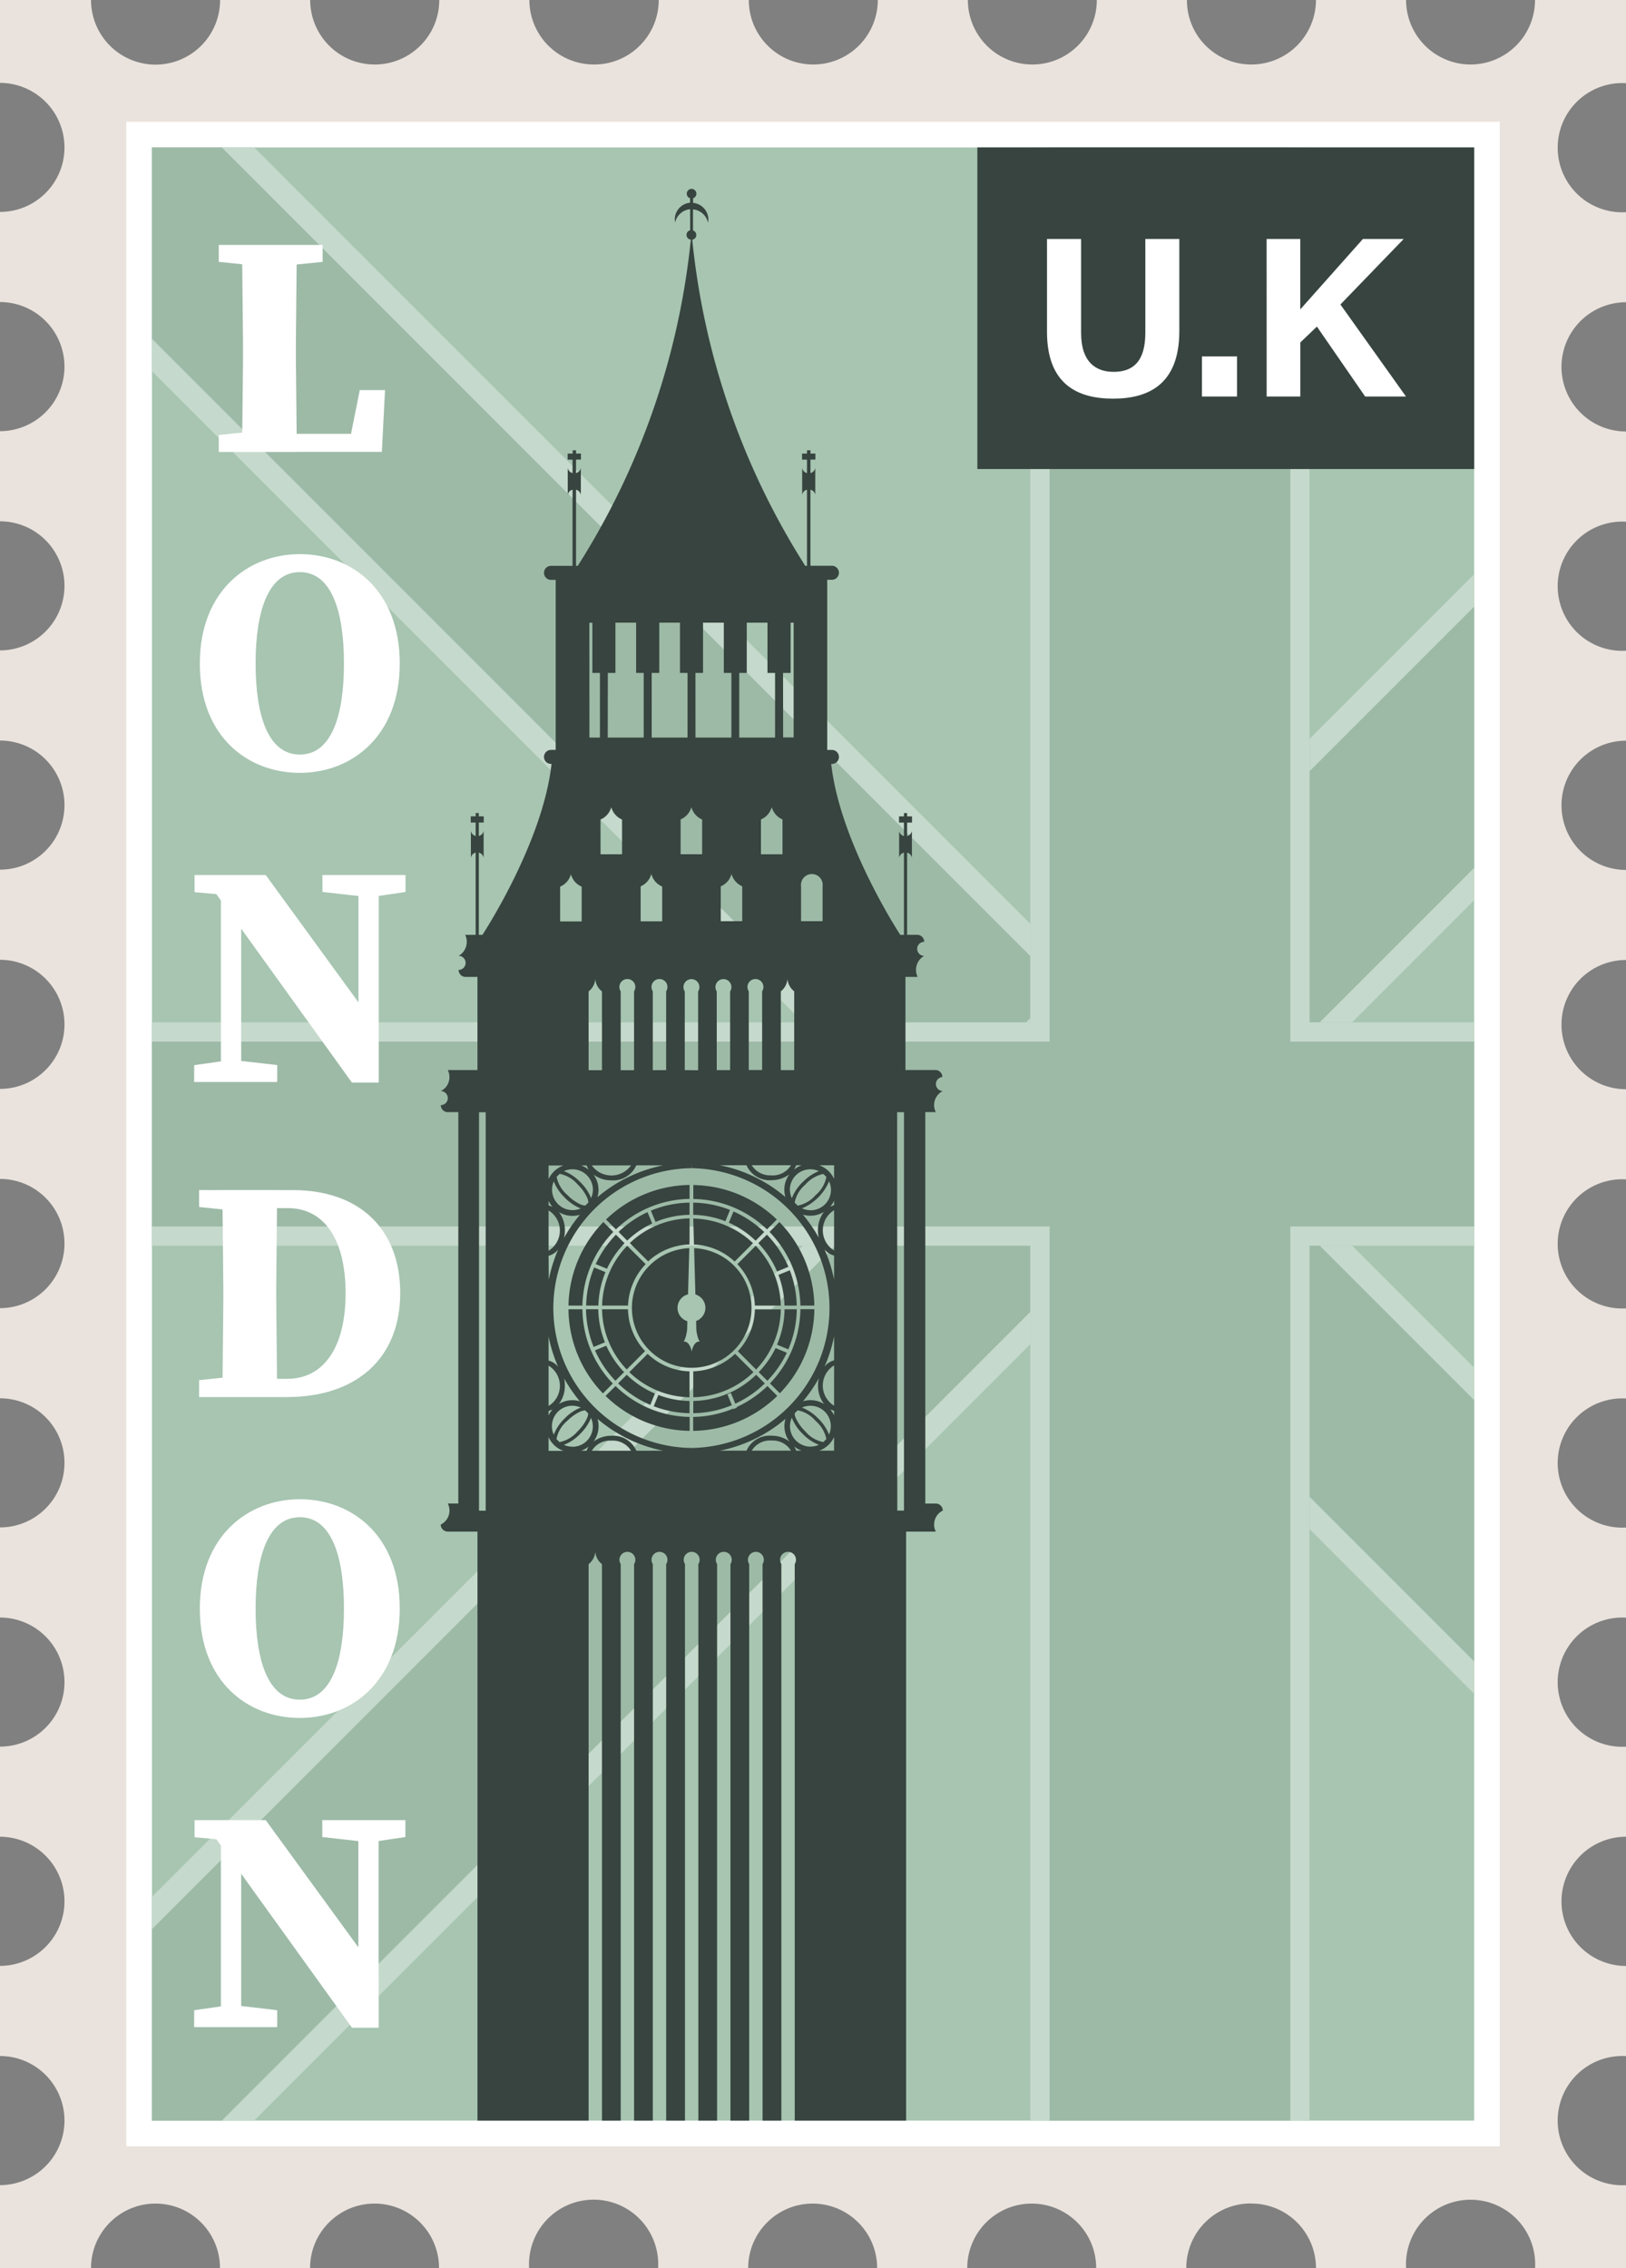 <svg xmlns="http://www.w3.org/2000/svg" xmlns:v="https://vecta.io/nano" width="72.984" height="101.772"><rect width="100%" height="100%" fill="#808080" stroke="none"/><path d="M37.782 37.113c-.038.186.379 4.622.344 4.808.015.215.048.427.1.636l.04-1.268 1.436-3.044c.047-.493-1.885-1.003-1.92-1.132zm21.345 36.95c.019.3-.2 7.4-.186 7.7.018.257-.049.706-.055 1.019l-.02-2.031-.766-4.875c-.025-.794 1.01-1.603 1.027-1.813zM30.803 6.275c.019.3-.2 7.4-.183 7.7.016.259-.047.708-.057 1.02l-.02-2.031-.767-4.878c-.023-.789 1.012-1.603 1.027-1.811z" fill="#485754"></path><path d="M56.169 98.876a2.9 2.9 0 0 1 2.9 2.9h4.044a2.9 2.9 0 0 1 4.394-2.653 2.9 2.9 0 0 1 1.396 2.653h4.085v-3.725a2.9 2.9 0 0 1-2.653-4.394 2.9 2.9 0 0 1 2.653-1.396v-4.044a2.9 2.9 0 0 1-2.511-4.35 2.9 2.9 0 0 1 2.511-1.45v-4.04a2.9 2.9 0 0 1-2.653-4.394 2.9 2.9 0 0 1 2.653-1.396v-4.044a2.9 2.9 0 0 1-2.653-4.394 2.9 2.9 0 0 1 2.653-1.396V58.71a2.9 2.9 0 0 1-2.653-4.394 2.9 2.9 0 0 1 2.653-1.396v-4.044a2.9 2.9 0 0 1 0-5.8v-4.04a2.9 2.9 0 0 1-2.511-4.35 2.9 2.9 0 0 1 2.511-1.45V29.2a2.9 2.9 0 0 1-2.653-4.394 2.9 2.9 0 0 1 2.653-1.396v-4.048a2.9 2.9 0 1 1 0-5.8v-4.04a2.9 2.9 0 0 1-2.653-4.394 2.9 2.9 0 0 1 2.653-1.396V0H68.9c0 .768-.305 1.504-.848 2.046s-1.279.848-2.046.848A2.9 2.9 0 0 1 63.112 0h-4.044a2.9 2.9 0 0 1-2.9 2.894c-.768.001-1.505-.303-2.049-.846S53.274.768 53.275 0h-4.044c0 1.598-1.296 2.894-2.894 2.894-.768 0-1.504-.305-2.046-.848S43.443.768 43.443 0H39.4c0 .769-.306 1.506-.85 2.048s-1.282.847-2.05.846C34.903 2.892 33.61 1.597 33.61 0h-4.043c0 1.598-1.296 2.894-2.894 2.894a2.9 2.9 0 0 1-2.057-.842A2.9 2.9 0 0 1 23.761 0h-4.044c0 1.598-1.296 2.894-2.894 2.894-.769.001-1.506-.303-2.05-.846s-.85-1.28-.85-2.048H9.879a2.9 2.9 0 0 1-.849 2.051 2.9 2.9 0 0 1-2.051.849A2.9 2.9 0 0 1 4.086 0H0v3.719a2.9 2.9 0 0 1 2.894 2.9C2.892 8.216 1.597 9.509 0 9.509v4.044a2.9 2.9 0 0 1 2.894 2.9A2.9 2.9 0 0 1 0 19.348v4.044c.768 0 1.504.305 2.046.848s.848 1.279.848 2.046A2.9 2.9 0 0 1 0 29.185v4.044c.769 0 1.506.306 2.048.85s.847 1.282.846 2.05-.305 1.504-.848 2.046-1.279.848-2.046.848v4.044a2.9 2.9 0 0 1 2.894 2.9C2.893 47.565 1.598 48.86 0 48.86v4.04c.769 0 1.506.306 2.049.851s.847 1.283.845 2.052A2.9 2.9 0 0 1 0 58.7v4.044c.769 0 1.507.306 2.05.851s.847 1.284.844 2.053C2.891 67.244 1.596 68.537 0 68.537v4.044a2.9 2.9 0 0 1 2.05.852 2.9 2.9 0 0 1 .844 2.054C2.89 77.083 1.596 78.374 0 78.374v4.044a2.9 2.9 0 0 1 2.894 2.9A2.9 2.9 0 0 1 0 88.213v4.044c.768 0 1.504.305 2.046.848s.848 1.279.848 2.046A2.9 2.9 0 0 1 0 98.051v3.722h4.086c0-1.598 1.296-2.894 2.894-2.894s2.894 1.296 2.894 2.894h4.044c0-1.598 1.296-2.894 2.894-2.894s2.894 1.296 2.894 2.894h4.044a2.9 2.9 0 0 1 4.394-2.653 2.9 2.9 0 0 1 1.396 2.653h4.043c0-1.598 1.296-2.894 2.894-2.894s2.894 1.296 2.894 2.894h4.044c0-1.598 1.296-2.894 2.894-2.894s2.894 1.296 2.894 2.894h4.044c-.002-.773.306-1.515.855-2.06s1.293-.847 2.066-.84z" fill="#eae3dd"></path><path fill="#a7c5b1" d="M6.245 6.039h60.499v89.692H6.245z"></path><path d="M66.169 6.615v88.54H6.82V6.615h59.349m1.15-1.15H5.67v90.84h61.648z" fill="#fff"></path><path d="M46.06 45.875l.186-.186V42.9L9.96 6.615H6.819v8.591l30.669 30.669zm12.72 10.02v11.27l7.388 7.388V62.821l-6.926-6.926z" fill="#9dbaa7"></path><path d="M59.242 55.895l6.926 6.926v-1.449l-5.477-5.477zM46.246 41.451L11.409 6.615H9.96L46.246 42.9zm-8.758 4.423L6.819 15.205v1.449l29.22 29.22zM58.78 68.615l7.388 7.388v-1.449l-7.388-7.388z" fill="#c5d9cc"></path><path d="M58.78 45.874h.462l6.926-6.926V27.217l-7.388 7.39zM46.246 55.895h-8.758L6.819 86.564v8.591H9.96L46.246 58.87z" fill="#9dbaa7"></path><path d="M46.246 45.874v-.186l-.186.186zm14.445 0l5.477-5.477v-1.449l-6.926 6.926zm-1.911-11.27l7.388-7.387v-1.45l-7.388 7.388zM46.246 58.87L9.96 95.155h1.449l34.837-34.836zm-10.207-2.975l-29.22 29.22v1.449l30.669-30.669z" fill="#c5d9cc"></path><path d="M47.109 55.033v40.123h10.808V55.033h8.251v-8.3h-8.251V6.615H47.109v40.123H6.819v8.3z" fill="#9dbaa7"></path><path d="M58.779 67.166v-11.27h7.388v-.863h-8.251v40.123H47.109V55.033H6.819v.863h39.427v39.26h12.533v-27.99zm-11.67-20.428V6.615h-.863v39.26H6.819v.863zm10.808 0h8.251v-.863H58.78V6.615h-.863z" fill="#c5d9cc"></path><path fill="#37443f" d="M43.869 6.615h22.3v14.431h-22.3z"></path><path d="M16.085 90.077l.91.91v-9.315h-.91zm-1.618-7.646l1.9.213h.395l1.434-.213v-.759h-3.73zM9.915 90.96h.91v-8.518l-.91-.77zm5.883.027h1.2v-2.354l-5.071-6.961H8.733v.77l1.533.135-.809-.4zm-7.085-.027h3.73v-.759l-1.82-.213h-.4l-1.506.213zm4.745-23.687c-2.32 0-4.489 1.647-4.489 4.907 0 3.294 2.157 4.907 4.489 4.907s4.485-1.647 4.485-4.907c0-3.299-2.17-4.907-4.485-4.907zm-1.985 4.907c0-2.335.563-4.1 1.986-4.1s1.98 1.763 1.98 4.1-.558 4.087-1.98 4.087-1.986-1.742-1.986-4.087zm-.262-9.492h1.674c3.09 0 5.079-1.719 5.079-4.669 0-2.858-1.814-4.618-4.827-4.618h-1.926v.809h1.707c1.592 0 2.594 1.336 2.594 3.824 0 2.451-1 3.836-2.619 3.836h-1.682zm-.222-.971l-2.052.212v.759h2.274v-.971zm0-7.345h.222V53.4H8.937v.76zm-.964 3.886l-.043 4.429h2.459l-.042-4.439v-.465l.042-4.384h-2.46l.043 4.384zm6.066-10.59l.91.911v-9.316h-.91zm-1.618-7.644l1.9.212h.4l1.429-.212v-.76h-3.73zm-4.558 8.527h.91v-8.517l-.91-.77zm5.883.028h1.2v-2.355l-5.071-6.961H8.733v.771l1.533.135-.809-.4zm-7.085-.028h3.73v-.759l-1.82-.209h-.4l-1.506.212zm4.745-23.687c-2.32 0-4.489 1.649-4.489 4.908 0 3.294 2.157 4.907 4.489 4.907s4.485-1.649 4.485-4.907c0-3.294-2.165-4.908-4.485-4.908zm-1.985 4.908c0-2.335.563-4.1 1.986-4.1s1.98 1.763 1.98 4.1-.558 4.087-1.98 4.087-1.986-1.742-1.986-4.087zm4.676-12.267l-.555 2.77 1.078-.809h-4.577v.809h5.045l.142-2.77zm-5.241-2.131v.818l-.043 4.087h2.458l-.042-4.161v-.744l.042-4.384h-2.459l.044 4.385zm.964-3.412h.518l2.092-.212v-.76H9.82v.76zm0 7.345l-2.052.212v.76h2.275v-.972z" fill="#fff"></path><g fill="#37443f"><path d="M19.782 68.41c.001.173.141.313.314.315h1.336v26.43h4.988V70.184c.174-.134.283-.335.3-.554.017.219.126.42.3.554v24.971h.841V70.184c-.096-.149-.068-.347.066-.463s.334-.116.468 0 .162.314.066.463v24.971h.841V70.184c-.096-.149-.068-.347.066-.463s.334-.116.468 0 .162.314.066.463v24.971h.844V70.184c-.096-.149-.068-.347.066-.463s.334-.116.468 0 .162.314.066.463v24.971h.841V70.184c-.096-.149-.068-.347.066-.463s.334-.116.468 0 .162.314.066.463v24.971h.841V70.184c-.096-.149-.068-.347.066-.463s.334-.116.468 0 .162.314.066.463v24.971h.844V70.184c-.096-.149-.068-.347.066-.463s.334-.116.468 0 .162.314.066.463v24.971h5v-26.43h1.332a.7.7 0 0 1 .314-.944c-.001-.173-.141-.313-.314-.315h-.472V49.902h.472a.7.7 0 0 1 .314-.945c-.168-.003-.304-.137-.309-.305s.123-.31.29-.324c0-.166-.129-.304-.295-.315h-1.362v-4.178h.546c-.166-.343-.037-.756.295-.944-.174 0-.315-.141-.315-.315s.141-.315.315-.315c0-.166-.129-.304-.295-.315h-.472v-3.688a.3.3 0 0 1 .216.229h0v-1.2h0a.3.3 0 0 1-.216.229v-.605h.221v-.278h-.221v-.148h-.142v.148h-.221v.278h.221v.605c-.11-.028-.194-.117-.216-.229h0v1.2h0a.3.3 0 0 1 .216-.229v3.691h-.164s-2.707-4.119-3.1-7.669h.03c.174 0 .315-.141.315-.315s-.141-.315-.315-.315h-.21v-7.634h.21c.174 0 .315-.141.315-.315s-.141-.315-.315-.315h-.962v-3.414c.11.028.194.117.216.228h0V21h0c-.022.112-.106.201-.216.229v-.607h.221v-.27h-.221v-.146h-.156v.148h-.221v.27h.221v.605c-.11-.028-.194-.117-.216-.229h0v1.2h0c.022-.111.106-.2.216-.228v3.418h-.078a33.52 33.52 0 0 1-5.072-14.634c.098-.015.173-.095.181-.194s-.053-.19-.147-.221v-.945c.334.029.609.276.674.605l.015-.146c0-.39-.298-.715-.686-.751v-.208c.101-.033.163-.135.146-.239s-.107-.182-.213-.182-.196.077-.213.182.045.206.146.239v.2c-.388.036-.686.361-.686.751l.015.146c.065-.329.34-.576.674-.605v.944c-.102.025-.17.119-.163.223s.089.188.193.198a33.6 33.6 0 0 1-5.075 14.638h-.078v-3.419c.11.028.194.117.216.228h0V21h0c-.022.112-.106.201-.216.229v-.607h.221v-.27h-.221v-.146h-.15v.148h-.226v.27h.22v.605c-.11-.028-.194-.117-.216-.229h0v1.2h0c.022-.111.106-.2.216-.228v3.418h-.966c-.113 0-.217.06-.273.157s-.056.218 0 .315.16.158.273.157h.209v7.63h-.209c-.113 0-.217.06-.273.157s-.056.218 0 .315.16.158.273.157h.022c-.387 3.549-3.1 7.669-3.1 7.669h-.163v-3.691a.3.3 0 0 1 .216.229h0v-1.2h0a.3.3 0 0 1-.216.229v-.605h.221v-.278h-.221v-.148h-.142v.148h-.22v.278h.22v.605a.3.3 0 0 1-.214-.229h0v1.2h0a.3.3 0 0 1 .214-.229v3.691h-.47c.165.343.036.756-.295.944.174 0 .315.141.315.315s-.141.315-.315.315c0 .166.129.304.295.315h.551v4.179h-1.332a.7.7 0 0 1-.314.944c.174 0 .315.141.315.315s-.141.315-.315.315c0 .174.141.315.315.315h.472v17.56h-.472a.7.7 0 0 1-.314.944zm6.55-3.314h-.245a1.16 1.16 0 0 0 .338-.19.73.73 0 0 0-.093.19zm-.642-.181c-.131 0-.26-.028-.379-.082.274-.108.522-.275.726-.488.188-.182.341-.396.453-.632l.035-.094c.132.284.109.616-.06.88s-.462.422-.776.42zm-.375-3.075a6.64 6.64 0 0 0 .712 1.038 1.16 1.16 0 0 0-.944.124c.181-.238.276-.529.27-.828a1.43 1.43 0 0 0-.035-.338zm.375 1.239c.131 0 .261.028.38.082l-.094.036c-.237.111-.451.264-.632.453a2.05 2.05 0 0 0-.489.727.92.92 0 0 1 .836-1.3zm-.235.685a2 2 0 0 1 .582-.419.64.64 0 0 1 .229-.059l.135.135c-.004.079-.024.157-.058.229a2 2 0 0 1-.421.582 1.42 1.42 0 0 1-.809.477l-.135-.135a1.39 1.39 0 0 1 .48-.815zm1.109 1.334c.186-.304.525-.479.88-.454.355-.023.694.152.882.454zm2 0a1.14 1.14 0 0 0-1.115-.674 1.33 1.33 0 0 0-.809.262c.217-.292.284-.67.179-1.019a6.5 6.5 0 0 0 2.949 1.429zm2.472-.125a6.28 6.28 0 0 1-6.199-6.278 6.28 6.28 0 0 1 6.199-6.277h0l.007-.251v.251a6.28 6.28 0 0 1 6.189 6.288 6.28 6.28 0 0 1-6.211 6.267zm-5.951-10.587a1.16 1.16 0 0 0 .944.123 6.7 6.7 0 0 0-.712 1.038 1.41 1.41 0 0 0 .039-.334 1.32 1.32 0 0 0-.271-.829zm4.68-2.093a6.5 6.5 0 0 0-2.949 1.429c.105-.349.038-.727-.179-1.02a1.33 1.33 0 0 0 .809.262c.477.033.922-.237 1.115-.674zm-.464-4.272v-3.538c-.097-.15-.07-.348.065-.465s.335-.117.47 0 .162.316.065.465v3.536zm-.841 0h-.6v-3.538c-.097-.15-.07-.348.065-.465s.335-.117.47 0 .162.316.065.465zm-.135 4.272c-.203.284-.531.453-.881.453s-.678-.169-.881-.453zm-1.712 1.092c0 .131-.029.261-.084.38l-.035-.094a2.15 2.15 0 0 0-.453-.632c-.204-.214-.452-.381-.727-.489a.92.92 0 0 1 1.3.836zm-.683-.235c.175.167.317.364.421.582.034.071.054.149.058.228l-.135.135a.63.63 0 0 1-.229-.058 2 2 0 0 1-.582-.421 1.43 1.43 0 0 1-.479-.809l.135-.135c.317.063.604.233.812.48zm-.586.585c.182.188.396.341.632.453l.094.035a.92.92 0 0 1-1.213-1.213 2.05 2.05 0 0 0 .485.72zm5.392-5.717v-3.53c-.097-.15-.07-.348.065-.465s.335-.117.47 0 .162.316.065.465v3.536zm6.017 7.523a6.62 6.62 0 0 0-.713-1.038c.318.095.661.05.944-.123a1.32 1.32 0 0 0-.27.826 1.41 1.41 0 0 0 .038.331zm-.376-1.237A.9.9 0 0 1 36 54.22c.547-.23.983-.666 1.213-1.213.132.284.109.616-.06.88s-.462.422-.776.42zm.236-.683a1.43 1.43 0 0 1-.809.479l-.135-.135a1.4 1.4 0 0 1 .479-.809 1.47 1.47 0 0 1 .809-.48l.135.135c-.063.318-.232.604-.479.813zm-.582-.582a2.05 2.05 0 0 0-.489.727c-.055-.119-.085-.249-.088-.38a.92.92 0 0 1 1.3-.836c-.273.11-.519.278-.721.492zm-1.407-.3a.97.97 0 0 1-.882-.453h1.762a.96.96 0 0 1-.88.456zm-.415-4.725h-.6v-3.531c-.097-.15-.07-.348.065-.465s.335-.117.47 0 .162.316.065.465zm.415 4.942a1.33 1.33 0 0 0 .809-.262c-.217.293-.284.671-.179 1.02a6.5 6.5 0 0 0-2.949-1.429h1.2c.196.435.642.704 1.119.673zm-1.852-4.939h-.6v-3.53c-.097-.15-.07-.348.065-.465s.335-.117.47 0 .162.316.065.465zm4.216 14.984a1.16 1.16 0 0 0-.944-.124c.27-.322.509-.67.713-1.038a1.43 1.43 0 0 0-.039.334c-.005.297.089.586.268.823zm-.263.648c-.204-.214-.452-.381-.727-.489.348-.157.756-.082 1.026.187s.344.678.187 1.026a2.03 2.03 0 0 0-.488-.727zm.367.923l-.135.135a1.39 1.39 0 0 1-.809-.477 2 2 0 0 1-.421-.582c-.034-.072-.054-.15-.058-.229l.135-.135a1.4 1.4 0 0 1 .809.479 1.45 1.45 0 0 1 .479.809zm-3.583.522h-1.2a6.5 6.5 0 0 0 2.949-1.429c-.105.349-.038.727.179 1.019-.234-.173-.518-.265-.809-.262-.478-.034-.927.235-1.121.674zm.233 0a.95.95 0 0 1 .882-.454.96.96 0 0 1 .88.454zm1.995 0a.83.83 0 0 0-.093-.19 1.16 1.16 0 0 0 .338.19zm.64-.181a.92.92 0 0 1-.918-.918.93.93 0 0 1 .082-.379c.109.274.276.522.489.727.204.213.451.379.725.488-.119.054-.248.082-.379.082zm1.062.181h-.666c.295-.107.535-.328.666-.613zm0-1.584a1.14 1.14 0 0 0-.175-.27l.175.067zm0-.433a1.06 1.06 0 0 1 0-1.809zm0-2.035c-.169.045-.319.143-.429.278a6.51 6.51 0 0 0 .429-1.359zm0-3.622a6.5 6.5 0 0 0-.429-1.357.84.84 0 0 0 .429.276zm0-1.308a1.06 1.06 0 0 1 0-1.808zm0-2.035l-.175.067a1.13 1.13 0 0 0 .175-.27zm2.831-4.172h.306v17.878h-.3zm-2.831 2.383v.612a1.17 1.17 0 0 0-.666-.612zm-1.483-12.513a.49.49 0 0 1 .747-.48.49.49 0 0 1 .219.48v1.561h-.966zm.028 12.513a1.13 1.13 0 0 0-.338.19l.093-.19zm-.836-22.092h.34V27.94h.135v5.149h-.472zm.2 13.731a.78.78 0 0 0 .3.555v3.536h-.6v-3.535a.8.8 0 0 0 .3-.561zm-.225-7.154v1.561h-.966v-1.565a.84.84 0 0 0 .483-.554.84.84 0 0 0 .484.554zm-1.942-6.577h.338V27.94h.93v2.256h.34v2.9h-1.608zm.135 9.58v1.56h-.964v-1.564c.238-.101.416-.305.484-.554a.84.84 0 0 0 .483.554zm-2.1-9.58h.34V27.94h.933v2.256h.34v2.9h-1.612zm-.184 6.021a.84.84 0 0 0 .483.554v1.561h-.965v-1.563a.84.84 0 0 0 .483-.554zm-1.78-6.021h.34V27.94h.929v2.256h.34v2.9h-1.609zm-.013 9.031a.84.84 0 0 0 .484.554v1.561h-.967v-1.57c.236-.102.412-.306.479-.554zm-1.956-9.031h.341V27.94h.929v2.256h.34v2.9h-1.614zm-.329 6.577c.238-.101.416-.305.484-.554a.84.84 0 0 0 .483.554v1.561h-.966zm-.5-8.829h.135v2.252h.34v2.9h-.472zm-.034 16.541c.174-.134.283-.336.3-.555.017.219.126.421.3.555v3.536h-.6zm0 8a1.13 1.13 0 0 0-.338-.19h.245zm-1.278-12.7a.84.84 0 0 0 .484-.554.84.84 0 0 0 .483.554v1.561h-.967zm-.518 12.513h.666c-.295.106-.535.327-.666.612zm0 1.584a1.13 1.13 0 0 0 .175.27l-.175-.067zm0 .433a1.06 1.06 0 0 1 0 1.808zm0 2.034a.84.84 0 0 0 .429-.276 6.5 6.5 0 0 0-.422 1.359zm0 3.622a6.51 6.51 0 0 0 .429 1.359c-.11-.135-.26-.232-.429-.278zm0 1.308a1.06 1.06 0 0 1 0 1.809zm0 2.035l.175-.067a1.14 1.14 0 0 0-.175.27zm0 1.177a1.17 1.17 0 0 0 .666.613h-.666zM21.501 49.91h.3v17.878h-.3z"></path><path d="M35.927 58.583h.625a5.5 5.5 0 0 0-1.568-3.749l-.443.445a4.88 4.88 0 0 1 1.386 3.304zm-1.059-3.862a5.5 5.5 0 0 0-3.747-1.546v.625a4.88 4.88 0 0 1 3.305 1.364z"></path><path d="M32.715 54.863a4.16 4.16 0 0 1 1.2.809l.388-.388a4.8 4.8 0 0 0-1.379-.923zm1.846 7.213l.443.443a5.5 5.5 0 0 0 1.549-3.774h-.627a4.87 4.87 0 0 1-1.365 3.331zm-3.891-1.879c.1-.039.17-.5.17-.5l.011-.411a.63.63 0 0 1-.44-.615c.007-.28.2-.522.472-.591l.057-2.072c-1.46.059-2.605 1.275-2.575 2.736s1.222 2.63 2.683 2.63 2.654-1.169 2.683-2.63-1.115-2.677-2.575-2.736l.057 2.076c.26.077.442.313.449.584a.63.63 0 0 1-.417.608l.012.421s.066.46.168.5c-.283-.034-.377.4-.377.468-.001-.063-.095-.502-.378-.468z"></path><path d="M30.944 55.842l.007-.27v-.9c-1.001.02-1.958.415-2.681 1.107l.824.822a2.83 2.83 0 0 1 1.85-.759zm.206.001a2.84 2.84 0 0 1 1.825.764l.824-.822a4 4 0 0 0-2.681-1.107z"></path><path d="M32.768 54.293a4.68 4.68 0 0 0-1.653-.329v.547a4.18 4.18 0 0 1 1.444.288zm-1.817-.497v-.625a5.5 5.5 0 0 0-3.749 1.55l.445.443c.888-.858 2.069-1.347 3.304-1.368zm-4.305 6.644l.507-.209a4.16 4.16 0 0 1-.3-1.483h-.549a4.7 4.7 0 0 0 .342 1.692zm1.602 1.132a4 4 0 0 0 2.7 1.126v-1.163a2.83 2.83 0 0 1-1.879-.786z"></path><path d="M28.014 61.57a4.2 4.2 0 0 1-.8-1.186l-.507.209a4.73 4.73 0 0 0 .915 1.364zm1.329 1.53a4.72 4.72 0 0 0 1.608.313v-.549a4.12 4.12 0 0 1-1.4-.27z"></path><path d="M28.187 58.75h-1.163a4 4 0 0 0 1.107 2.7l.824-.824a2.83 2.83 0 0 1-.768-1.876zm2.931 2.784v1.163a4 4 0 0 0 2.7-1.126l-.824-.824a2.84 2.84 0 0 1-1.876.787z"></path><path d="M31.118 63.413a4.69 4.69 0 0 0 1.732-.361l-.2-.487.154-.063.2.483a4.75 4.75 0 0 0 1.324-.909l-.388-.387a4.16 4.16 0 0 1-2.82 1.175zm4.646-4.663h-.549a4.19 4.19 0 0 1-.338 1.588l.507.209c.243-.568.372-1.179.38-1.797zm-.822-1.542c.167.44.258.905.27 1.375h.549a4.69 4.69 0 0 0-.31-1.584zm-.887 4.363l.388.387a4.72 4.72 0 0 0 .874-1.258l-.505-.209a4.21 4.21 0 0 1-.757 1.08z"></path><path d="M26.739 56.722l.505.209a4.23 4.23 0 0 1 .79-1.147l-.388-.381a4.73 4.73 0 0 0-.907 1.319zm2.657 5.809a4.18 4.18 0 0 1-1.264-.843l-.388.387a4.77 4.77 0 0 0 1.444.964zm5.651-3.948a4 4 0 0 0-1.126-2.681l-.824.822c.48.503.76 1.164.786 1.859z"></path><path d="M34.035 55.783c.357.368.643.799.845 1.27l.507-.209a4.74 4.74 0 0 0-.964-1.442zm-7.893 2.967h-.625a5.5 5.5 0 0 0 1.547 3.774l.442-.443a4.88 4.88 0 0 1-1.364-3.331zm1.039 3.887a5.51 5.51 0 0 0 3.774 1.568v-.625a4.87 4.87 0 0 1-3.325-1.386zm5.887.501l.009.024-.155.065-.008-.022c-.571.238-1.182.366-1.8.375v.625a5.5 5.5 0 0 0 3.774-1.568l-.443-.443a4.9 4.9 0 0 1-1.382.944zm-3.794-8.239l-.209-.507c-.48.221-.919.521-1.3.887l.388.388a4.18 4.18 0 0 1 1.121-.768zm-1.122 1.003a4 4 0 0 0-1.126 2.681h1.163c.028-.696.31-1.357.793-1.859z"></path><path d="M26.31 58.583h.549a4.16 4.16 0 0 1 .318-1.5l-.507-.209a4.72 4.72 0 0 0-.36 1.709zm4.64-4.619a4.67 4.67 0 0 0-1.734.36l.209.507a4.14 4.14 0 0 1 1.525-.321z"></path><path d="M27.528 55.279l-.445-.445c-.981 1.004-1.541 2.345-1.566 3.749h.625a4.87 4.87 0 0 1 1.386-3.304zm6.41 6.174a4 4 0 0 0 1.109-2.7h-1.163a2.83 2.83 0 0 1-.766 1.879z"></path></g><path d="M56.855 17.793h1.51v-2.426l.745-.713 2.166 3.139h1.833l-2.944-4.13 2.84-2.939h-1.831l-2.811 3.16v-3.161h-1.51zm-1.329 0v-1.8h-1.577v1.8zm-8.531-7.07v4.165c0 2.36 1.374 3 2.966 3 1.56 0 2.974-.616 2.974-3.033v-4.132h-1.526v4.211c0 1.283-.549 1.752-1.423 1.752-.763 0-1.46-.4-1.46-1.752v-4.211z" fill="#fff"></path></svg>